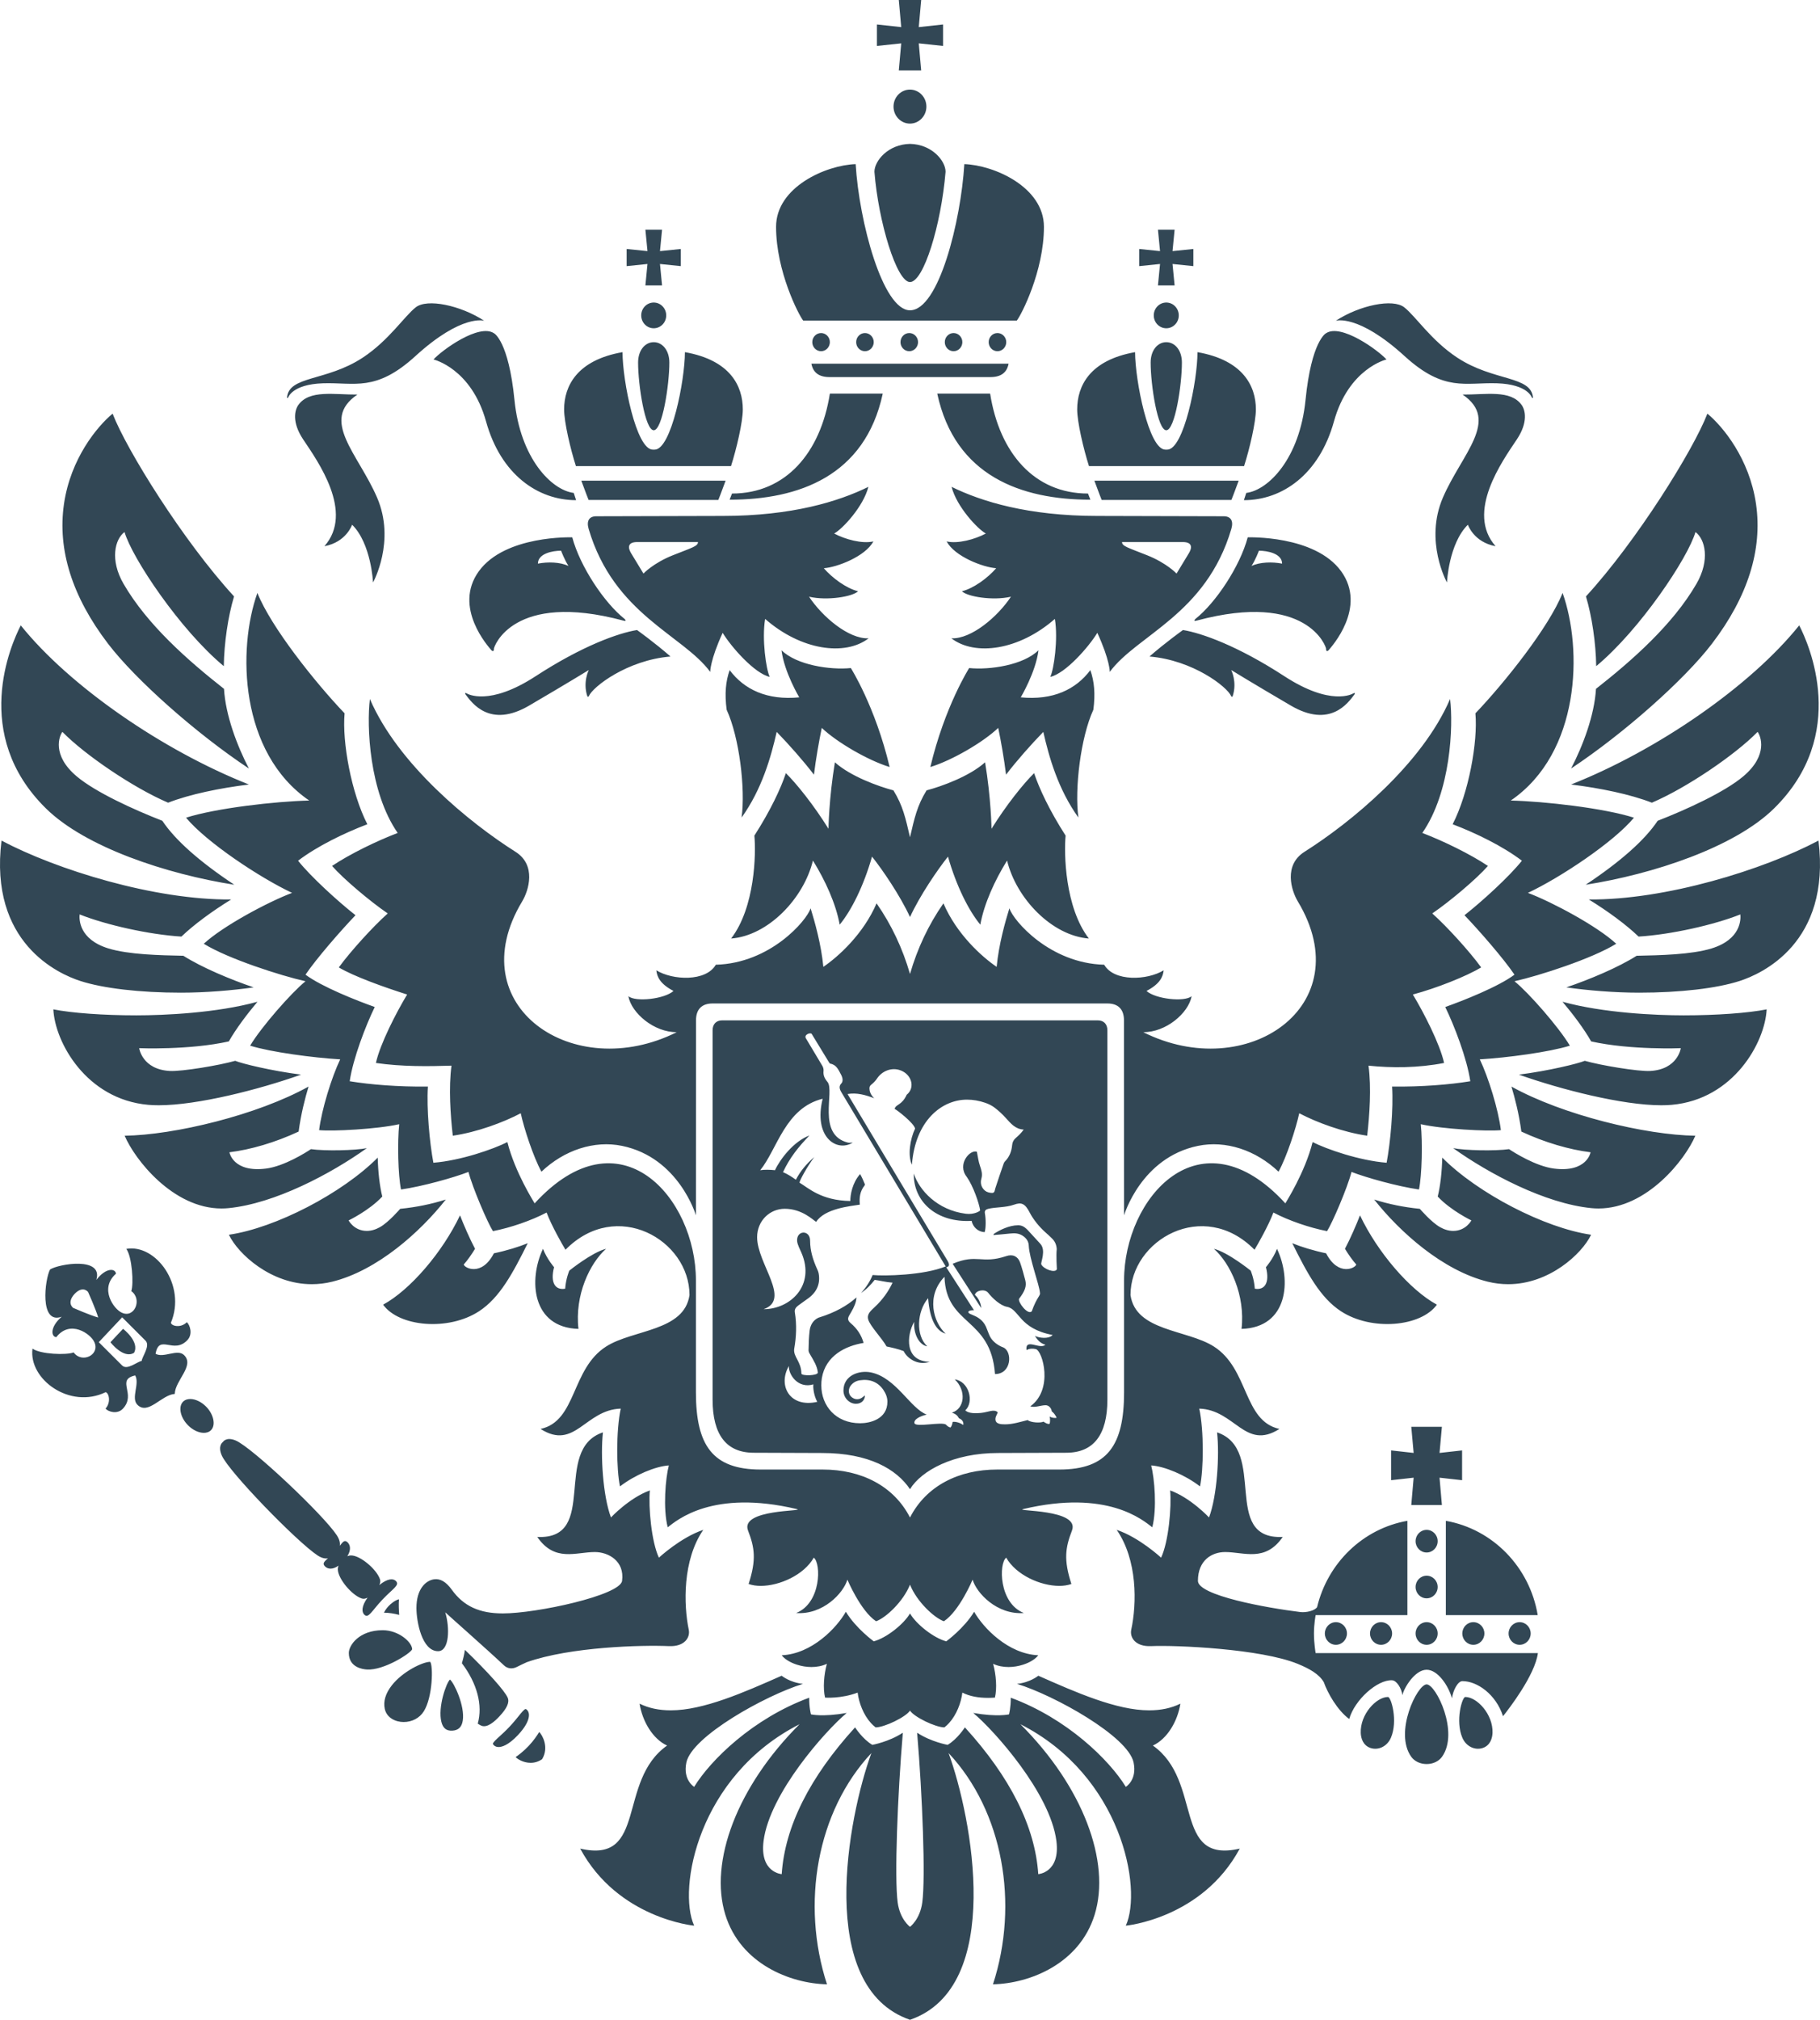 <svg width="110" height="122" viewBox="0 0 110 122" fill="none" xmlns="http://www.w3.org/2000/svg">
<g clip-path="url(#clip0_2626_533)">
<path fill-rule="evenodd" clip-rule="evenodd" d="M88.561 102.501C88.371 102.501 87.948 103.94 88.383 104.961C88.615 105.504 89.159 105.734 89.615 105.582C90.064 105.432 90.194 105.004 90.207 104.672C90.249 103.553 89.269 102.501 88.561 102.501ZM85.297 86.18L85.44 87.76L84.077 87.608V89.407L85.44 89.255L85.297 90.906H87.148L87.005 89.255L88.368 89.407V87.608L87.005 87.76L87.148 86.18H85.297ZM86.225 92.407C85.856 92.407 85.557 92.713 85.557 93.091C85.557 93.468 85.856 93.774 86.225 93.774C86.594 93.774 86.892 93.468 86.892 93.091C86.892 92.713 86.594 92.407 86.225 92.407ZM86.225 95.175C85.856 95.175 85.557 95.481 85.557 95.858C85.557 96.236 85.856 96.542 86.225 96.542C86.594 96.542 86.892 96.236 86.892 95.858C86.892 95.481 86.594 95.175 86.225 95.175ZM86.225 97.982C85.856 97.982 85.557 98.288 85.557 98.665C85.557 99.043 85.856 99.349 86.225 99.349C86.594 99.349 86.892 99.043 86.892 98.665C86.892 98.288 86.594 97.982 86.225 97.982ZM88.381 98.665C88.381 99.043 88.68 99.349 89.048 99.349C89.417 99.349 89.716 99.043 89.716 98.665C89.716 98.288 89.417 97.982 89.048 97.982C88.68 97.982 88.381 98.288 88.381 98.665ZM91.179 98.665C91.179 99.043 91.478 99.349 91.847 99.349C92.215 99.349 92.514 99.043 92.514 98.665C92.514 98.288 92.215 97.982 91.847 97.982C91.478 97.982 91.179 98.288 91.179 98.665ZM86.225 101.74C85.654 101.74 84.244 104.644 85.295 106.113C85.496 106.394 85.848 106.552 86.225 106.552C86.602 106.552 86.954 106.394 87.155 106.113C88.206 104.644 86.796 101.74 86.225 101.74ZM83.889 102.501C83.181 102.501 82.201 103.553 82.243 104.672C82.255 105.004 82.386 105.432 82.835 105.582C83.29 105.734 83.835 105.504 84.067 104.961C84.502 103.94 84.079 102.501 83.889 102.501ZM82.803 98.665C82.803 99.043 83.101 99.349 83.47 99.349C83.839 99.349 84.138 99.043 84.138 98.665C84.138 98.288 83.839 97.982 83.47 97.982C83.101 97.982 82.803 98.288 82.803 98.665ZM80.073 98.665C80.073 99.043 80.372 99.349 80.741 99.349C81.109 99.349 81.409 99.043 81.409 98.665C81.409 98.288 81.109 97.982 80.741 97.982C80.372 97.982 80.073 98.288 80.073 98.665ZM79.415 98.665C79.415 98.083 79.516 97.558 79.516 97.558H85.063V97.076L85.063 93.015L85.063 91.86C82.385 92.33 80.244 94.4 79.605 97.075C79.45 97.297 78.947 97.411 78.592 97.371C76.545 97.12 72.402 96.371 72.402 95.487C72.402 94.244 73.241 93.747 74.048 93.747C75.198 93.747 76.469 94.371 77.528 92.835C73.761 93.008 76.648 87.553 73.559 86.518C73.712 87.911 73.56 90.362 73.073 91.657C73.073 91.657 71.966 90.472 70.723 90.024C70.816 91.036 70.627 93.132 70.176 94.086C70.176 94.086 68.86 92.864 67.494 92.407C68.754 94.238 68.711 96.85 68.372 98.439C68.273 98.899 68.615 99.471 69.576 99.429C71.078 99.362 76.209 99.589 78.435 100.501C79.127 100.785 79.72 101.11 80.009 101.605C80.245 102.271 80.828 103.303 81.546 103.832C81.869 102.68 83.243 101.447 84.138 101.492C84.405 101.505 84.701 101.953 84.762 102.391C84.841 101.983 85.502 100.856 86.225 100.856C86.892 100.856 87.534 101.799 87.757 102.578C87.824 102.078 88.119 101.543 88.386 101.543C89.285 101.543 90.416 102.342 90.842 103.662C91.187 103.231 92.771 101.19 92.95 99.851H79.516C79.516 99.851 79.415 99.272 79.415 98.665ZM87.386 91.861V97.558H92.939C92.456 94.653 90.221 92.36 87.386 91.861ZM21.864 96.552C21.981 96.591 22.099 96.563 22.215 96.501C21.841 97.023 21.856 97.367 22.017 97.528C22.271 97.779 22.458 97.317 23.098 96.636C23.738 95.956 24.181 95.749 23.929 95.497C23.767 95.335 23.43 95.33 22.927 95.741C22.982 95.621 23.003 95.501 22.963 95.384C22.751 94.77 21.766 93.953 21.223 93.951C21.139 93.951 21.062 93.971 20.994 93.999C21.233 93.614 21.172 93.324 21.012 93.165C20.836 92.99 20.735 93.112 20.538 93.366C20.564 93.189 20.519 92.981 20.353 92.728C19.537 91.491 15.224 87.418 14.245 87.009C13.661 86.764 13.469 87.103 13.469 87.103C13.469 87.103 13.145 87.312 13.401 87.906C13.829 88.901 17.973 93.153 19.199 93.954C19.451 94.117 19.653 94.157 19.823 94.124C19.585 94.334 19.471 94.441 19.646 94.616C19.806 94.775 20.091 94.829 20.457 94.57C20.432 94.642 20.416 94.72 20.419 94.806C20.437 95.365 21.261 96.353 21.864 96.552ZM11.498 84.503C11.37 84.503 11.189 84.533 11.055 84.675C10.92 84.818 10.873 85.04 10.922 85.298C10.976 85.578 11.135 85.862 11.371 86.097C11.653 86.379 12.008 86.547 12.32 86.547C12.448 86.547 12.628 86.518 12.762 86.376C13.053 86.066 12.909 85.415 12.447 84.953C12.164 84.672 11.81 84.503 11.498 84.503ZM24.911 99.621C24.907 99.19 24.096 98.468 23.133 98.468C21.702 98.468 21.083 99.379 21.083 99.843C21.083 100.716 21.924 100.828 22.181 100.842C23.188 100.905 24.811 99.872 24.911 99.621ZM23.679 101.801C23.299 102.29 23.157 102.767 23.255 103.22C23.375 103.768 23.914 104.014 24.396 104.014C24.904 104.014 25.359 103.773 25.613 103.369C26.16 102.504 26.184 100.588 26 100.378C25.542 100.378 24.324 100.972 23.679 101.801ZM11.128 81.853C10.723 81.45 9.897 82.051 9.403 81.771C9.622 80.54 10.49 81.832 11.329 80.942C11.664 80.586 11.484 80.031 11.292 79.863C10.931 80.231 10.371 80.103 10.328 79.899C11.28 77.639 9.42 75.119 7.633 75.435C7.984 75.906 8.088 77.543 7.936 77.986C8.616 78.477 8.13 79.632 7.379 79.296C6.876 79.09 5.987 77.826 7.009 76.936C6.979 76.615 6.418 76.537 5.821 77.31C6.258 75.891 3.577 76.336 3.026 76.677C2.713 77.254 2.365 80.027 3.729 79.532C2.998 80.171 3.091 80.746 3.403 80.767C4.236 79.689 5.489 80.563 5.706 81.075C6.055 81.838 4.948 82.373 4.451 81.689C4.025 81.86 2.433 81.804 1.964 81.458C1.715 83.306 4.219 85.141 6.383 84.091C6.582 84.129 6.724 84.7 6.378 85.084C6.547 85.277 7.091 85.444 7.427 85.088C8.264 84.197 6.982 83.344 8.171 83.079C8.458 83.579 7.901 84.449 8.305 84.852C8.952 85.497 9.764 84.246 10.562 84.196C10.585 83.373 11.774 82.499 11.128 81.853ZM4.425 79C4.425 79 4.007 78.702 4.508 78.155C5.022 77.621 5.326 78.043 5.326 78.043C5.326 78.043 5.797 79.096 5.936 79.581C5.461 79.453 4.425 79 4.425 79ZM8.564 82.203C8.305 82.236 7.69 82.786 7.381 82.478L5.97 81.071L6.676 80.319L7.384 79.569L8.794 80.978C9.102 81.285 8.588 81.936 8.564 82.203ZM31.948 103.773C31.996 103.562 31.963 103.393 31.853 103.283C31.819 103.249 31.788 103.229 31.769 103.229C31.689 103.229 31.512 103.449 31.342 103.662C31.2 103.838 31.023 104.057 30.797 104.296C30.573 104.536 30.364 104.725 30.198 104.877C29.999 105.057 29.794 105.244 29.791 105.328C29.791 105.347 29.812 105.379 29.848 105.415C29.921 105.488 30.019 105.524 30.137 105.524C30.319 105.524 30.712 105.431 31.303 104.802C31.753 104.325 31.902 103.979 31.948 103.773ZM31.956 105.453C31.649 105.78 31.336 106.013 31.164 106.132C31.286 106.257 31.635 106.478 32.071 106.478C32.32 106.478 32.552 106.404 32.764 106.259C33.2 105.539 32.78 104.803 32.591 104.615C32.48 104.797 32.264 105.127 31.956 105.453ZM27.194 101.448C26.97 101.659 26.452 103.12 26.678 104.01C26.775 104.392 26.985 104.555 27.34 104.536C27.707 104.512 27.907 104.32 27.969 103.93C28.11 103.041 27.438 101.628 27.194 101.448ZM26.91 97.386C26.923 97.411 29.567 99.743 30.455 100.588C30.664 100.787 30.952 100.833 31.245 100.684C31.412 100.598 31.62 100.5 31.835 100.401C34.479 99.464 38.828 99.358 40.424 99.429C41.385 99.471 41.724 98.9 41.628 98.439C41.316 96.935 41.246 94.238 42.505 92.407C41.14 92.864 39.824 94.086 39.824 94.086C39.373 93.132 39.184 91.036 39.277 90.024C38.034 90.472 36.926 91.657 36.926 91.657C36.44 90.362 36.287 87.911 36.441 86.518C33.351 87.553 36.239 93.008 32.472 92.835C33.53 94.371 34.801 93.747 35.952 93.747C36.758 93.747 37.76 94.277 37.598 95.487C37.48 96.363 32.426 97.454 30.393 97.454C28.973 97.454 28.021 97.014 27.308 96.025C26.965 95.55 26.615 95.335 26.223 95.395C25.737 95.47 25.169 95.969 25.169 97.124C25.169 97.942 25.498 99.735 26.477 99.735C27.165 99.735 27.195 98.318 26.91 97.386ZM30.178 103.679C30.64 103.188 30.802 102.83 30.687 102.551C30.523 102.148 29.473 100.976 28.099 99.654C28.057 99.945 27.981 100.252 27.916 100.461C28.842 101.688 29.187 103.005 28.875 104.112C28.988 104.187 29.058 104.222 29.099 104.238C29.455 104.379 29.899 103.977 30.178 103.679ZM23.492 97.006C23.485 97.013 23.314 97.182 23.204 97.409C23.491 97.411 23.826 97.461 24.127 97.542C24.107 97.275 24.087 96.913 24.113 96.6C23.859 96.658 23.586 96.903 23.492 97.006ZM69.679 105.435C70.549 105.037 71.177 103.96 71.342 102.905C70.79 103.176 70.168 103.308 69.451 103.308C67.479 103.308 65.001 102.211 62.755 101.217C62.755 101.217 62.271 101.624 61.468 101.709C63.734 102.406 68.188 104.878 68.515 106.463C68.734 107.524 68.043 107.929 68.043 107.929C67.052 106.312 64.498 103.801 61.09 102.545C61.097 103.136 60.984 103.551 60.984 103.551C60.984 103.551 60.292 103.721 58.823 103.466C60.108 104.538 63.482 108.324 63.848 111.196C64.092 113.114 62.752 113.202 62.752 113.202C62.561 110.318 61.048 107.333 58.318 104.337C58.318 104.337 57.871 105.038 57.276 105.393C57.276 105.393 56.267 105.214 55.431 104.66C55.753 108.466 55.943 113.409 55.743 114.906C55.604 115.947 55 116.384 55 116.384C55 116.384 54.394 115.947 54.254 114.906C54.055 113.409 54.245 108.466 54.567 104.66C53.73 105.214 52.722 105.393 52.722 105.393C52.127 105.038 51.68 104.337 51.68 104.337C48.949 107.333 47.437 110.318 47.246 113.202C47.246 113.202 45.906 113.114 46.15 111.196C46.516 108.324 49.891 104.538 51.175 103.466C49.706 103.721 49.014 103.551 49.014 103.551C49.014 103.551 48.901 103.136 48.908 102.545C45.5 103.801 42.946 106.312 41.955 107.929C41.955 107.929 41.264 107.524 41.483 106.463C41.81 104.878 46.263 102.406 48.53 101.709C47.727 101.624 47.243 101.217 47.243 101.217C44.997 102.211 42.519 103.308 40.546 103.308C39.829 103.308 39.207 103.176 38.656 102.905C38.821 103.96 39.449 105.037 40.319 105.435C37.272 107.579 39.154 112.604 35.067 111.659C37.346 115.89 41.955 116.315 41.955 116.315C40.934 114.077 42.207 107.249 48.325 104.146C44.559 107.9 42.843 112.452 43.842 115.664C44.759 118.611 47.739 119.806 49.983 119.857C48.396 114.984 49.374 109.402 52.667 105.888C51.255 109.742 49.272 120.027 55 122C60.728 120.027 58.742 109.742 57.331 105.888C60.624 109.402 61.602 114.984 60.015 119.857C62.259 119.806 65.239 118.611 66.156 115.664C67.155 112.452 65.439 107.9 61.673 104.146C67.791 107.249 69.064 114.077 68.043 116.315C68.043 116.315 72.652 115.89 74.931 111.659C70.844 112.604 72.726 107.579 69.679 105.435ZM55.486 20.665C55.486 20.363 55.248 20.117 54.956 20.117C54.662 20.117 54.425 20.363 54.425 20.665C54.425 20.968 54.662 21.214 54.956 21.214C55.248 21.214 55.486 20.968 55.486 20.665ZM58.164 20.665C58.164 20.363 57.927 20.117 57.633 20.117C57.341 20.117 57.103 20.363 57.103 20.665C57.103 20.968 57.341 21.214 57.633 21.214C57.927 21.214 58.164 20.968 58.164 20.665ZM54.004 6.438C54.004 7.004 54.449 7.466 54.997 7.466C55.545 7.466 55.991 7.004 55.991 6.438C55.991 5.872 55.545 5.411 54.997 5.411C54.449 5.411 54.004 5.872 54.004 6.438ZM54.323 4.256H55.676L55.53 2.619L56.999 2.775V1.48L55.53 1.637L55.676 0H54.323L54.469 1.637L53 1.48V2.775L54.469 2.619L54.323 4.256ZM52.808 20.665C52.808 20.363 52.57 20.117 52.277 20.117C51.984 20.117 51.746 20.363 51.746 20.665C51.746 20.968 51.984 21.214 52.277 21.214C52.57 21.214 52.808 20.968 52.808 20.665ZM49.62 22.697C49.764 22.749 49.93 22.777 50.126 22.777H59.873C60.07 22.777 60.236 22.749 60.379 22.697C60.693 22.584 60.885 22.347 60.959 21.969H49.04C49.114 22.347 49.305 22.584 49.62 22.697ZM50.156 20.665C50.156 20.363 49.918 20.117 49.625 20.117C49.333 20.117 49.094 20.363 49.094 20.665C49.094 20.968 49.333 21.214 49.625 21.214C49.918 21.214 50.156 20.968 50.156 20.665ZM60.817 20.665C60.817 20.363 60.578 20.117 60.286 20.117C59.993 20.117 59.755 20.363 59.755 20.665C59.755 20.968 59.993 21.214 60.286 21.214C60.578 21.214 60.817 20.968 60.817 20.665ZM61.454 19.365C61.728 19.023 63.095 16.376 63.095 13.703C63.095 11.298 60.078 9.974 58.284 9.913C58.076 13.349 56.741 18.743 55 18.743C53.353 18.743 51.921 13.38 51.716 9.913C49.922 9.974 46.905 11.298 46.905 13.703C46.905 16.376 48.271 19.023 48.546 19.365H61.454ZM55 17.036C55.82 17.036 56.879 13.614 57.15 10.376C57.15 9.72 56.33 8.717 55 8.691C53.67 8.717 52.85 9.72 52.85 10.376C53.088 13.396 54.193 17.036 55 17.036ZM28.942 34.503C27.352 36.695 29.551 39.094 29.687 39.26C29.783 39.377 29.865 39.324 29.85 39.193C29.838 39.08 30.995 35.7 37.651 37.48C37.793 37.518 37.881 37.521 37.747 37.383C36.518 36.406 35.059 34.217 34.587 32.456C34.587 32.456 30.533 32.311 28.942 34.503ZM32.511 34.045C32.511 33.432 33.4 33.264 33.911 33.264C33.911 33.264 34.135 33.855 34.36 34.182C33.841 33.95 33.121 33.926 32.511 34.045ZM36.044 31.184C35.601 31.184 35.436 31.467 35.58 31.956C37.11 37.122 41.279 38.347 42.925 40.584C42.925 40.584 42.914 39.887 43.677 38.224C44.197 39.079 45.605 40.681 46.52 40.885C46.301 40.424 46.041 38.605 46.244 37.383C48.404 39.277 51.068 39.65 52.497 38.557C51.28 38.603 49.696 37.246 48.898 36.042C50.012 36.3 51.545 36.034 51.861 35.713C51.157 35.541 50.304 34.916 49.791 34.322C50.581 34.267 52.295 33.618 52.786 32.703C52.098 32.859 51.079 32.578 50.415 32.226C50.921 31.952 52.182 30.597 52.485 29.407C50.693 30.288 47.866 31.164 43.678 31.164C43.678 31.164 36.278 31.184 36.044 31.184ZM40.667 33.539C39.483 34.01 38.89 34.644 38.89 34.644C38.89 34.644 38.322 33.71 38.14 33.409C37.959 33.109 37.902 32.741 38.514 32.741H42.185C42.185 32.992 41.851 33.069 40.667 33.539ZM28.137 41.945C28.52 42.454 29.604 44.009 31.982 42.619C34.359 41.228 35.586 40.471 35.586 40.471C35.586 40.471 35.214 41.189 35.496 42.049C35.513 42.099 35.569 42.097 35.59 42.045C35.827 41.489 37.892 39.877 40.525 39.654C39.56 38.809 38.501 38.055 38.501 38.055C37.376 38.237 35.195 39.008 32.374 40.844C29.553 42.679 28.253 41.913 28.199 41.878C28.145 41.844 28.069 41.855 28.137 41.945ZM61.832 100.551C62.239 100.421 62.578 100.214 62.753 99.981C60.931 99.902 59.427 98.326 58.877 97.353C58.271 98.356 57.191 99.14 57.191 99.14C56.422 98.937 55.37 98.097 55 97.455C54.63 98.097 53.578 98.937 52.809 99.14C52.809 99.14 51.728 98.356 51.123 97.353C50.572 98.326 49.068 99.902 47.246 99.981C47.421 100.214 47.761 100.421 48.167 100.551C48.439 100.638 48.74 100.692 49.044 100.692C49.364 100.692 49.687 100.634 49.976 100.498C49.794 101.161 49.733 101.979 49.866 102.539C49.866 102.539 50.835 102.616 51.836 102.237C51.908 102.843 52.184 103.576 52.636 104.072C52.725 104.169 52.819 104.261 52.921 104.337C53.458 104.337 54.755 103.709 55 103.323C55.244 103.709 56.541 104.337 57.079 104.337C57.181 104.261 57.274 104.169 57.363 104.072C57.816 103.576 58.092 102.843 58.164 102.237C58.614 102.464 59.136 102.554 59.715 102.554C59.851 102.554 59.991 102.549 60.133 102.539C60.267 101.979 60.206 101.161 60.024 100.498C60.313 100.634 60.635 100.692 60.956 100.692C61.26 100.692 61.56 100.638 61.832 100.551ZM43.647 61.632C43.29 61.632 43.069 61.86 43.069 62.228V84.541C43.069 86.669 43.906 87.749 45.557 87.749L49.687 87.764C52.517 87.764 54.187 88.74 55 89.95C55.691 88.822 57.635 87.764 60.313 87.764L64.442 87.749C66.093 87.749 66.93 86.669 66.93 84.541V62.228C66.93 61.86 66.708 61.632 66.352 61.632H43.647ZM47.681 82.508C47.642 83.002 48.215 83.9 49.16 83.619C49.132 83.802 49.185 84.3 49.396 84.674C47.721 85.054 46.998 83.674 47.681 82.508ZM62.871 75.122C62.64 74.876 62.412 74.628 62.188 74.378C61.95 74.112 61.779 74.008 61.535 74.008C60.987 74.008 60.4 74.309 60.087 74.517C60.066 74.526 60.05 74.546 60.042 74.6C60.375 74.57 60.71 74.546 61.042 74.508C61.334 74.475 61.606 74.486 61.858 74.674C62.056 74.821 62.168 75.003 62.178 75.241C62.21 76 62.816 77.599 62.853 78.079C62.9 78.267 62.674 78.322 62.36 79.204C62.128 79.464 61.502 78.641 61.593 78.448C61.957 77.971 62.058 77.674 61.965 77.319C61.891 77.034 61.752 76.524 61.65 76.247C61.512 75.878 61.202 75.74 60.817 75.872C59.307 76.374 59.074 75.705 57.577 76.335L59.301 79.007C59.295 78.813 59.202 78.463 58.923 78.212C58.974 77.942 59.517 77.831 59.721 78.083C59.97 78.404 60.456 78.86 60.857 78.933C61.626 79.076 61.568 80.246 63.623 80.637C63.368 80.902 62.798 80.812 62.549 80.692C62.699 80.925 62.872 81.143 63.182 81.223C62.863 81.543 61.949 80.792 62.042 81.548C62.2 81.456 62.419 81.441 62.604 81.488C63.015 81.591 63.688 83.926 62.27 84.947C62.572 85.037 62.896 84.878 63.202 84.878C63.382 84.878 63.55 85.052 63.567 85.246C63.699 85.348 63.786 85.473 63.863 85.633C63.757 85.668 63.55 85.635 63.436 85.559C63.482 85.689 63.471 86 63.423 86.006C63.295 86.023 63.196 85.95 63.065 85.871C62.883 85.965 62.283 85.927 62.113 85.775C61.661 85.885 61.214 86.033 60.742 86.033C60.488 86.033 60.152 86.017 60.164 85.705C60.17 85.553 60.245 85.475 60.304 85.309C60.087 85.085 59.726 85.302 59.294 85.343C58.71 85.4 58.469 85.309 58.342 85.189C58.894 84.677 58.561 83.43 57.708 83.319C58.41 83.993 58.318 85.082 57.533 85.327C57.76 85.4 57.872 85.503 57.959 85.665C58.235 85.779 58.239 85.98 58.218 86.07C58.067 85.962 57.795 85.856 57.578 85.885C57.563 85.98 57.523 86.158 57.441 86.227C57.348 86.206 57.225 86.12 57.178 86.051C56.927 85.859 55.365 86.227 55.27 85.969C55.21 85.73 55.627 85.529 56.012 85.444C55.023 85.08 54.164 83.213 52.641 82.897C51.935 82.75 50.978 83.069 50.978 83.99C50.978 84.442 51.341 84.791 51.733 84.791C52.095 84.791 52.275 84.54 52.275 84.287C52.217 84.331 52.181 84.358 52.146 84.387C51.925 84.569 51.643 84.558 51.439 84.358C51.26 84.183 51.26 83.878 51.434 83.672C51.577 83.501 51.749 83.404 51.979 83.371C52.575 83.283 53.063 83.474 53.392 83.954C53.548 84.183 53.635 84.428 53.635 84.665C53.635 85.726 52.574 85.967 51.987 85.967C50.51 85.967 49.64 84.907 49.64 83.68C49.64 83.537 49.647 83.392 49.671 83.246C49.902 81.865 51.132 81.288 52.196 81.115C52.06 80.635 51.798 80.246 51.422 79.929C51.235 79.772 51.216 79.643 51.334 79.442C51.495 79.167 51.663 78.896 51.734 78.586C51.751 78.517 51.758 78.443 51.763 78.368C51.233 78.844 50.493 79.28 49.468 79.591C49.145 79.741 48.974 80.037 48.933 80.376C48.886 80.77 48.875 81.17 48.868 81.567C48.866 81.659 48.932 81.759 48.983 81.847C49.173 82.175 49.384 82.494 49.431 82.903C49.431 83.101 48.436 83.122 48.436 82.963C48.427 82.243 47.947 81.964 47.999 81.489C48.131 80.75 48.161 80.01 48.04 79.268C48.01 79.081 48.109 78.958 48.242 78.858C48.453 78.697 48.678 78.552 48.889 78.392C49.387 78.01 49.593 77.513 49.476 76.897C49.461 76.817 49.426 76.74 49.391 76.664C49.143 76.116 48.962 75.56 48.962 74.942C48.962 74.264 48.124 74.302 48.178 74.969C48.196 75.177 48.351 75.468 48.438 75.668C49.297 77.651 47.752 79.079 46.153 79.078C47.834 78.495 45.76 76.338 45.76 74.729C45.76 73.742 46.521 73.013 47.428 73.013C48.475 73.013 49.139 73.689 49.329 73.805C49.835 73 51.386 72.855 51.968 72.762C51.924 72.329 51.985 71.944 52.25 71.611C52.267 71.588 52.278 71.547 52.269 71.523C52.186 71.318 52.098 71.115 51.984 70.917C51.506 71.457 51.392 72.173 51.392 72.543C49.624 72.517 48.844 71.742 48.322 71.436C48.324 71.301 48.794 70.453 49.211 69.893C48.754 70.285 48.378 70.728 48.102 71.258C47.849 71.075 47.584 70.909 47.324 70.801C47.722 69.946 48.25 69.28 48.923 68.585C47.976 68.935 47.151 70.009 46.839 70.683C46.568 70.652 46.169 70.641 45.946 70.685C46.978 69.419 47.45 66.926 49.721 66.367C49.152 68.679 50.566 69.619 51.54 69.015C51.413 69.015 51.326 69.036 51.244 69.015C49.346 68.533 50.471 65.898 50.011 65.349C49.837 65.141 49.747 64.951 49.775 64.688C49.785 64.595 49.758 64.487 49.715 64.402L48.706 62.713C48.579 62.5 48.972 62.349 49.056 62.447L50.086 64.136C50.113 64.178 50.145 64.24 50.184 64.247C50.56 64.314 50.677 64.626 50.829 64.903C50.877 64.992 50.915 65.095 50.924 65.195C50.931 65.272 50.91 65.38 50.859 65.432C50.695 65.599 50.727 65.762 50.854 65.977C51.057 66.323 57.156 76.494 57.156 76.494C55.831 77.037 53.435 77.081 52.741 77.013C52.597 77.366 52.372 77.739 52.039 78.098C52.371 77.881 52.628 77.606 52.866 77.307C53.133 77.338 53.535 77.446 53.946 77.476C53.703 77.996 53.338 78.514 52.87 78.947C52.649 79.165 52.376 79.357 52.477 79.706C52.59 80.098 53.318 80.845 53.584 81.329C53.847 81.385 54.292 81.479 54.618 81.61C54.805 82.01 55.434 82.513 56.194 82.253C54.667 82.234 54.78 80.668 55.254 79.84C55.203 80.609 55.574 81.248 56.044 81.32C55.339 80.677 55.41 79.215 56.096 78.413C56.194 79.715 56.588 80.4 57.152 80.554C56.407 79.867 55.959 78.278 57.085 77.12C57.172 80.092 59.89 79.556 60.137 82.996C61.144 82.996 61.201 81.639 60.64 81.389C60.312 81.266 60.016 81.05 59.849 80.756C59.779 80.633 59.707 80.412 59.65 80.282C59.35 79.398 58.505 79.454 58.526 79.242C58.546 79.171 58.679 79.138 58.866 79.138L57.274 76.675L57.191 76.547C57.383 76.508 57.425 76.396 57.228 76.085C57.228 76.085 51.254 66.139 51.225 66.082C51.781 65.985 52.315 66.136 52.834 66.337C52.695 66.208 52.582 66.028 52.558 65.843C52.538 65.694 52.544 65.607 52.664 65.512C52.791 65.408 52.913 65.288 53.002 65.153C53.298 64.701 53.843 64.481 54.338 64.622C55.086 64.835 55.35 65.68 54.801 66.125C54.508 66.771 54.146 66.689 54.071 66.978C54.218 67.046 55.24 67.837 55.308 68.169C55.003 68.804 54.852 69.797 55.116 70.35C55.314 67.712 56.901 66.421 58.446 66.421C58.813 66.421 59.178 66.485 59.544 66.61C59.744 66.678 59.944 66.775 60.111 66.902C60.352 67.086 60.579 67.295 60.782 67.519C61.084 67.85 61.36 68.205 61.873 68.228C61.723 68.442 61.552 68.598 61.377 68.752C61.251 68.865 61.188 69.001 61.173 69.171C61.137 69.537 61.017 69.873 60.747 70.143C60.712 70.178 60.682 70.225 60.665 70.272C60.494 70.77 60.32 71.266 60.159 71.768C60.119 71.89 60.128 72.058 59.963 72.056C59.82 72.054 59.648 72.012 59.541 71.925C59.314 71.742 59.233 71.474 59.314 71.192C59.395 70.911 59.314 70.67 59.226 70.409C59.135 70.148 59.103 69.866 59.042 69.567C58.62 69.419 57.828 70.327 58.432 71.088C58.825 71.648 59.178 72.681 59.239 73.103C59.252 73.145 58.882 73.379 58.372 73.313C56.649 73.093 55.56 71.895 55.228 70.885C55.202 72.597 56.621 73.865 58.724 73.742C58.809 74.141 59.135 74.412 59.514 74.424C59.592 74.167 59.59 73.627 59.526 73.284C59.498 73.133 59.577 73.055 59.717 73.019C60.176 72.903 60.775 72.948 61.287 72.765C61.741 72.602 61.956 72.697 62.238 73.247C62.452 73.662 62.818 74.108 63.163 74.416C63.308 74.544 63.453 74.675 63.59 74.812C63.764 74.987 63.855 75.193 63.869 75.448C63.824 75.847 63.877 76.649 63.877 76.662C63.777 76.925 63.05 76.647 62.933 76.364C62.889 76.259 63.244 75.519 62.871 75.122ZM75.412 32.456C74.941 34.217 73.482 36.406 72.253 37.383C72.119 37.521 72.206 37.518 72.349 37.48C79.005 35.7 80.161 39.08 80.149 39.193C80.135 39.324 80.217 39.377 80.312 39.26C80.448 39.094 82.648 36.695 81.057 34.503C79.466 32.311 75.412 32.456 75.412 32.456ZM75.64 34.182C75.865 33.855 76.089 33.264 76.089 33.264C76.6 33.264 77.489 33.432 77.489 34.045C76.878 33.926 76.158 33.95 75.64 34.182ZM81.863 41.945C81.931 41.855 81.854 41.844 81.8 41.878C81.747 41.913 80.447 42.679 77.626 40.844C74.805 39.008 72.624 38.237 71.499 38.055C71.499 38.055 70.44 38.809 69.474 39.654C72.108 39.877 74.173 41.489 74.41 42.045C74.431 42.097 74.487 42.099 74.503 42.049C74.785 41.189 74.414 40.471 74.414 40.471C74.414 40.471 75.64 41.228 78.018 42.619C80.396 44.009 81.48 42.454 81.863 41.945ZM59.585 32.226C58.921 32.578 57.902 32.859 57.214 32.703C57.704 33.618 59.419 34.267 60.209 34.322C59.696 34.916 58.842 35.541 58.139 35.713C58.455 36.034 59.988 36.3 61.102 36.042C60.304 37.246 58.719 38.603 57.502 38.557C58.932 39.65 61.596 39.277 63.756 37.383C63.959 38.605 63.699 40.424 63.48 40.885C64.395 40.681 65.803 39.079 66.322 38.224C67.086 39.887 67.074 40.584 67.074 40.584C68.721 38.347 72.89 37.122 74.419 31.956C74.564 31.467 74.398 31.184 73.956 31.184C73.722 31.184 66.322 31.164 66.322 31.164C62.133 31.164 59.306 30.288 57.514 29.407C57.817 30.597 59.079 31.952 59.585 32.226ZM71.486 32.741C72.097 32.741 72.04 33.109 71.859 33.409C71.678 33.71 71.11 34.644 71.11 34.644C71.11 34.644 70.516 34.01 69.332 33.539C68.149 33.069 67.815 32.992 67.815 32.741H71.486ZM44.1 40.478C43.861 41.154 43.791 41.9 43.918 42.87C44.687 44.542 45.059 47.646 44.822 49.382C46.048 47.671 46.592 45.748 46.943 44.209C47.646 44.928 48.558 45.958 49.195 46.792C49.304 45.888 49.498 44.773 49.668 43.967C50.584 44.841 52.484 45.94 53.769 46.329C52.904 42.679 51.424 40.352 51.424 40.352C50.167 40.478 48.144 40.172 47.234 39.277C47.397 40.6 48.307 42.121 48.307 42.121C46.357 42.311 44.977 41.645 44.1 40.478ZM65.9 40.478C65.023 41.645 63.642 42.311 61.693 42.121C61.693 42.121 62.603 40.6 62.765 39.277C61.855 40.172 59.833 40.478 58.576 40.352C58.576 40.352 57.096 42.679 56.23 46.329C57.516 45.94 59.416 44.841 60.332 43.967C60.502 44.773 60.695 45.888 60.805 46.792C61.441 45.958 62.353 44.928 63.057 44.209C63.407 45.748 63.952 47.671 65.178 49.382C64.94 47.646 65.313 44.542 66.082 42.87C66.209 41.9 66.138 41.154 65.9 40.478ZM49.133 51.98C49.869 53.162 50.523 54.584 50.75 55.851C51.455 54.998 52.2 53.514 52.705 51.742C53.324 52.516 54.404 54.092 55 55.391C55.595 54.092 56.676 52.516 57.295 51.742C57.8 53.514 58.545 54.998 59.25 55.851C59.477 54.584 60.131 53.162 60.867 51.98C61.426 54.281 63.584 56.52 65.811 56.689C64.362 54.808 64.302 51.556 64.405 50.473C63.44 48.973 62.805 47.619 62.501 46.7C61.847 47.347 60.835 48.604 59.927 50.058C59.927 50.04 59.901 48.235 59.538 46.044C58.602 46.89 56.907 47.502 56.001 47.74C55.429 48.673 55.272 49.401 55 50.572C54.728 49.401 54.571 48.673 53.999 47.74C53.093 47.502 51.398 46.89 50.461 46.044C50.099 48.235 50.073 50.04 50.073 50.058C49.165 48.604 48.153 47.347 47.498 46.7C47.195 47.619 46.559 48.973 45.594 50.473C45.697 51.556 45.637 54.808 44.188 56.689C46.416 56.52 48.574 54.281 49.133 51.98ZM28.954 79.202C30.204 78.386 30.995 76.904 31.896 75.092C31.371 75.309 30.612 75.544 29.851 75.702C29.108 77.138 28.056 76.581 28.029 76.377C28.256 76.125 28.516 75.753 28.711 75.429C28.395 74.837 28.013 73.954 27.803 73.409C26.741 75.646 24.789 77.918 23.155 78.805C24.116 80.142 27.096 80.414 28.954 79.202ZM32.817 75.431C31.931 77.302 32.139 80.186 34.962 80.268C34.728 78.226 35.647 76.305 36.63 75.431C35.785 75.639 34.408 76.749 34.408 76.749C34.408 76.749 34.201 77.225 34.159 77.84C33.568 77.945 33.242 77.49 33.487 76.541C33.487 76.541 33.06 76.052 32.817 75.431ZM18.846 77.568C19.258 77.568 19.673 77.517 20.08 77.417C22.806 76.743 25.401 74.412 26.944 72.455C26.063 72.734 25.172 72.916 24.186 73.016C24.186 73.016 23.495 73.824 22.963 74.123C22.693 74.276 22.424 74.349 22.169 74.349C21.397 74.349 21.07 73.716 21.07 73.716C21.07 73.716 22.314 73.12 23.105 72.273C22.948 71.649 22.849 70.785 22.83 69.923C20.684 72.079 16.651 74.174 13.834 74.581C14.391 75.742 16.369 77.568 18.846 77.568ZM13.389 72.995C13.531 72.995 13.673 72.988 13.813 72.974C16.614 72.697 19.995 70.903 22.172 69.35C21.479 69.491 19.656 69.532 18.792 69.411C18.493 69.612 17.175 70.445 16.078 70.584C14.077 70.838 13.866 69.6 13.866 69.6C15.151 69.442 16.633 69.009 18.049 68.349C18.191 67.282 18.438 66.332 18.649 65.631C15.561 67.351 10.523 68.561 7.535 68.6C8.133 70.021 10.451 72.995 13.389 72.995ZM13.83 62.904C14.261 62.143 14.942 61.242 15.562 60.508C13.097 61.187 9.923 61.329 8.241 61.329C6.257 61.329 4.329 61.189 3.224 60.967C3.322 62.96 5.217 66.398 8.957 66.734C9.152 66.752 9.368 66.76 9.599 66.76C11.932 66.76 15.643 65.816 18.196 64.91C16.376 64.676 14.617 64.243 14.216 64.075C13.267 64.348 10.998 64.728 10.262 64.688C8.59 64.596 8.411 63.312 8.411 63.312C8.411 63.312 11.42 63.439 13.83 62.904ZM4.852 59.252C6.242 59.701 8.457 59.959 10.932 59.959C12.442 59.959 14.034 59.824 15.329 59.64C13.931 59.163 12.204 58.443 11.082 57.73C9.68 57.702 7.776 57.662 6.554 57.288C4.757 56.737 4.782 55.508 4.814 55.232C6.368 55.857 9.012 56.454 10.966 56.571C11.686 55.877 12.799 55.05 13.973 54.33C9.336 54.371 3.417 52.534 0.091 50.773C-0.669 56.961 3.533 58.825 4.852 59.252ZM15.044 46.42C14.329 45.047 13.631 43.2 13.539 41.608C11.371 39.904 8.895 37.736 7.463 35.257C6.635 33.824 6.941 32.569 7.527 32.136C7.974 33.693 10.886 38.051 13.526 40.237C13.547 38.84 13.781 37.234 14.146 36.025C11.077 32.685 7.637 27.152 6.806 24.984C5.872 25.758 4.262 27.704 3.866 30.447C3.468 33.207 4.362 36.043 6.526 38.876C8.189 41.055 11.852 44.303 15.044 46.42ZM14.162 53.441C12.053 52.041 10.59 50.743 9.811 49.577C8.048 48.891 5.768 47.844 4.645 46.901C3.102 45.606 3.591 44.44 3.771 44.207C5.129 45.595 8.071 47.595 10.161 48.484C11.466 47.976 13.278 47.603 15.044 47.386C9.81 45.317 4.192 41.434 1.255 37.774C0.66 38.93 -1.759 44.37 2.776 48.83C5.164 51.18 10.083 52.801 14.162 53.441ZM82.197 73.409C81.987 73.954 81.605 74.837 81.289 75.429C81.484 75.753 81.743 76.125 81.971 76.377C81.943 76.581 80.892 77.138 80.149 75.702C79.388 75.544 78.628 75.309 78.104 75.092C79.005 76.904 79.795 78.386 81.046 79.202C82.903 80.414 85.883 80.142 86.845 78.805C85.211 77.918 83.259 75.646 82.197 73.409ZM77.182 75.431C76.94 76.052 76.513 76.541 76.513 76.541C76.758 77.49 76.431 77.945 75.84 77.84C75.799 77.225 75.591 76.749 75.591 76.749C75.591 76.749 74.215 75.639 73.369 75.431C74.352 76.305 75.272 78.226 75.038 80.268C77.86 80.186 78.069 77.302 77.182 75.431ZM86.895 72.273C87.686 73.12 88.929 73.716 88.929 73.716C88.929 73.716 88.602 74.349 87.831 74.349C87.576 74.349 87.307 74.276 87.037 74.123C86.505 73.824 85.814 73.016 85.814 73.016C84.827 72.916 83.937 72.734 83.056 72.455C84.599 74.412 87.194 76.743 89.919 77.417C90.327 77.517 90.742 77.568 91.154 77.568C93.63 77.568 95.609 75.742 96.166 74.581C93.349 74.174 89.315 72.079 87.169 69.923C87.151 70.785 87.051 71.649 86.895 72.273ZM91.95 68.349C93.367 69.009 94.849 69.442 96.134 69.6C96.134 69.6 95.922 70.838 93.922 70.584C92.825 70.445 91.506 69.612 91.208 69.411C90.343 69.532 88.521 69.491 87.828 69.35C90.005 70.903 93.386 72.697 96.186 72.974C96.327 72.988 96.469 72.995 96.61 72.995C99.549 72.995 101.867 70.021 102.465 68.6C99.476 68.561 94.439 67.351 91.351 65.631C91.562 66.332 91.808 67.282 91.95 68.349ZM94.437 60.508C95.058 61.242 95.739 62.143 96.169 62.904C98.58 63.439 101.588 63.312 101.588 63.312C101.588 63.312 101.41 64.596 99.738 64.688C99.001 64.728 96.733 64.348 95.784 64.075C95.382 64.243 93.624 64.676 91.803 64.91C94.357 65.816 98.068 66.76 100.401 66.76C100.632 66.76 100.847 66.752 101.042 66.734C104.782 66.398 106.678 62.96 106.776 60.967C105.671 61.189 103.743 61.329 101.759 61.329C100.077 61.329 96.903 61.187 94.437 60.508ZM109.909 50.773C106.583 52.534 100.664 54.371 96.027 54.33C97.201 55.05 98.314 55.877 99.034 56.571C100.988 56.454 103.631 55.857 105.185 55.232C105.217 55.508 105.243 56.737 103.445 57.288C102.223 57.662 100.32 57.702 98.918 57.73C97.796 58.443 96.069 59.163 94.67 59.64C95.966 59.824 97.558 59.959 99.068 59.959C101.542 59.959 103.758 59.701 105.147 59.252C106.467 58.825 110.669 56.961 109.909 50.773ZM102.473 32.136C103.059 32.569 103.364 33.824 102.537 35.257C101.104 37.736 98.629 39.904 96.46 41.608C96.368 43.2 95.671 45.047 94.955 46.42C98.148 44.303 101.811 41.055 103.474 38.876C105.637 36.043 106.532 33.207 106.134 30.447C105.738 27.704 104.128 25.758 103.194 24.984C102.363 27.152 98.923 32.685 95.854 36.025C96.218 37.234 96.453 38.84 96.474 40.237C99.113 38.051 102.025 33.693 102.473 32.136ZM99.839 48.484C101.928 47.595 104.871 45.595 106.229 44.207C106.409 44.44 106.897 45.606 105.354 46.901C104.231 47.844 101.952 48.891 100.189 49.577C99.409 50.743 97.947 52.041 95.837 53.441C99.916 52.801 104.836 51.18 107.224 48.83C111.758 44.37 109.339 38.93 108.744 37.774C105.808 41.434 100.189 45.317 94.955 47.386C96.721 47.603 98.534 47.976 99.839 48.484ZM87.642 42.222C85.942 46.169 81.632 49.688 78.844 51.45C77.573 52.253 78.037 53.777 78.443 54.453C82.242 60.768 75.335 65.474 69.097 62.345C70.458 62.36 71.832 61.202 72.022 60.17C71.59 60.545 69.818 60.339 69.295 59.855C70.099 59.434 70.29 59.008 70.331 58.609C69.337 59.219 67.329 59.303 66.737 58.272C63.441 58.183 61.248 55.608 61.006 54.866C60.761 55.656 60.367 57.037 60.237 58.4C59.343 57.794 57.817 56.423 57.021 54.564C56.12 55.852 55.441 57.302 55 58.83C54.559 57.302 53.88 55.852 52.979 54.564C52.183 56.423 50.656 57.794 49.763 58.4C49.633 57.037 49.239 55.656 48.994 54.866C48.752 55.608 46.559 58.183 43.263 58.272C42.671 59.303 40.662 59.219 39.669 58.609C39.71 59.008 39.901 59.434 40.705 59.855C40.181 60.339 38.41 60.545 37.977 60.17C38.167 61.202 39.542 62.36 40.903 62.345C34.664 65.474 27.758 60.768 31.556 54.453C31.963 53.777 32.427 52.253 31.155 51.45C28.367 49.688 24.057 46.169 22.357 42.222C22.155 43.832 22.309 47.826 24.036 50.311C22.774 50.794 21.156 51.578 20.069 52.304C20.757 53.087 22.358 54.439 23.435 55.174C22.556 55.956 21.192 57.453 20.477 58.434C21.384 58.974 23.211 59.629 24.607 60.071C23.962 61.137 22.969 63.061 22.72 64.205C24.283 64.433 25.879 64.412 27.288 64.368C27.108 65.702 27.226 67.378 27.367 68.599C28.818 68.39 30.414 67.801 31.473 67.243C31.674 68.164 32.228 69.864 32.724 70.773C34.101 69.466 35.917 68.867 37.597 69.213C41.039 69.923 42.062 73.408 42.062 73.408L42.067 62.806V61.623C42.067 60.962 42.422 60.612 43.06 60.612H66.94C67.577 60.612 67.932 60.962 67.932 61.623V62.806L67.938 73.408C67.938 73.408 68.961 69.923 72.402 69.213C74.083 68.867 75.899 69.466 77.275 70.773C77.772 69.864 78.325 68.164 78.526 67.243C79.585 67.801 81.181 68.39 82.632 68.599C82.774 67.378 82.892 65.702 82.712 64.368C84.105 64.512 85.706 64.512 87.28 64.205C87.031 63.061 86.038 61.137 85.392 60.071C86.845 59.681 88.616 58.974 89.523 58.434C88.808 57.453 87.444 55.956 86.565 55.174C87.641 54.439 89.243 53.087 89.931 52.304C88.843 51.578 87.225 50.794 85.964 50.311C87.69 47.826 87.844 43.832 87.642 42.222ZM44.241 29.811L44.099 30.183C48.272 30.183 52.282 28.754 53.353 23.776H50.157C49.59 27.363 47.484 29.811 44.241 29.811ZM26.202 21.713C26.202 21.713 28.484 22.243 29.377 25.458C30.271 28.674 32.516 30.212 34.819 30.212L34.677 29.774C33.337 29.607 31.447 27.696 31.094 24.157C30.738 20.594 29.865 20.135 29.865 20.135C28.963 19.511 26.696 21.16 26.202 21.713ZM19.526 23.151C21.43 23.089 22.711 23.695 25.103 21.513C27.928 18.936 29.269 19.377 29.269 19.377C27.827 18.438 25.817 18.02 25.127 18.563C24.437 19.105 23.502 20.561 21.932 21.597C19.719 23.058 17.446 22.672 17.344 24.034H17.406C17.406 24.034 17.623 23.214 19.526 23.151ZM21.282 31.694C22.439 32.836 22.546 35.183 22.546 35.183C22.546 35.183 23.931 32.696 22.789 30.051C21.648 27.406 19.314 25.377 21.602 23.833C20.204 23.845 18.69 23.523 18.025 24.471C17.818 24.767 17.626 25.499 18.323 26.541C19.208 27.864 21.419 30.943 19.607 32.992C20.932 32.748 21.282 31.694 21.282 31.694ZM35.575 30.198H43.415C43.415 30.198 43.609 29.721 43.856 29.033H35.134C35.381 29.721 35.575 30.198 35.575 30.198ZM40.266 19.051C40.266 18.623 39.928 18.274 39.511 18.274C39.093 18.274 38.755 18.623 38.755 19.051C38.755 19.48 39.093 19.828 39.511 19.828C39.928 19.828 40.266 19.48 40.266 19.051ZM44.182 28.154C44.517 27.101 44.895 25.5 44.895 24.728C44.895 23.316 44.136 21.752 41.396 21.271C41.396 22.978 40.568 27.159 39.567 27.159H39.454C38.453 27.159 37.625 23.009 37.625 21.271C34.876 21.751 34.095 23.315 34.095 24.728C34.095 25.5 34.473 27.101 34.808 28.154H44.182ZM39.511 25.988C40.032 25.988 40.455 23.258 40.455 21.899C40.455 21.156 40.032 20.669 39.511 20.669C38.989 20.669 38.566 21.156 38.566 21.899C38.566 23.258 38.989 25.988 39.511 25.988ZM39.007 17.239H40.014L39.889 15.945L41.148 16.074V15.039L39.889 15.168L40.014 13.874H39.007L39.133 15.168L37.873 15.039V16.074L39.133 15.945L39.007 17.239ZM59.843 23.776H56.647C57.718 28.754 61.728 30.183 65.901 30.183L65.759 29.811C62.516 29.811 60.41 27.363 59.843 23.776ZM75.181 30.212C77.484 30.212 79.729 28.674 80.623 25.458C81.515 22.243 83.798 21.713 83.798 21.713C83.303 21.16 81.037 19.511 80.135 20.135C80.135 20.135 79.262 20.594 78.906 24.157C78.553 27.696 76.663 29.607 75.323 29.774L75.181 30.212ZM84.897 21.513C87.289 23.695 88.57 23.089 90.474 23.151C92.377 23.214 92.594 24.034 92.594 24.034H92.656C92.554 22.672 90.281 23.058 88.068 21.597C86.498 20.561 85.563 19.105 84.873 18.563C84.183 18.02 82.172 18.438 80.731 19.377C80.731 19.377 82.072 18.936 84.897 21.513ZM91.975 24.471C91.309 23.523 89.796 23.845 88.398 23.833C90.686 25.377 88.353 27.406 87.21 30.051C86.069 32.696 87.454 35.183 87.454 35.183C87.454 35.183 87.561 32.836 88.718 31.694C88.718 31.694 89.068 32.748 90.393 32.992C88.581 30.943 90.792 27.864 91.677 26.541C92.373 25.499 92.182 24.767 91.975 24.471ZM74.425 30.198C74.425 30.198 74.618 29.721 74.866 29.033H66.144C66.391 29.721 66.585 30.198 66.585 30.198H74.425ZM71.245 19.051C71.245 18.623 70.906 18.274 70.489 18.274C70.072 18.274 69.733 18.623 69.733 19.051C69.733 19.48 70.072 19.828 70.489 19.828C70.906 19.828 71.245 19.48 71.245 19.051ZM75.192 28.154C75.527 27.101 75.905 25.5 75.905 24.728C75.905 23.315 75.123 21.751 72.375 21.271C72.375 23.009 71.546 27.159 70.546 27.159H70.433C69.432 27.159 68.604 22.978 68.604 21.271C65.864 21.752 65.105 23.316 65.105 24.728C65.105 25.5 65.483 27.101 65.817 28.154H75.192ZM70.489 25.988C71.011 25.988 71.434 23.258 71.434 21.899C71.434 21.156 71.011 20.669 70.489 20.669C69.967 20.669 69.545 21.156 69.545 21.899C69.545 23.258 69.967 25.988 70.489 25.988ZM69.986 17.239H70.993L70.867 15.945L72.127 16.074V15.039L70.867 15.168L70.993 13.874H69.986L70.112 15.168L68.852 15.039V16.074L70.112 15.945L69.986 17.239ZM18.689 48.354C16.652 48.403 13.066 48.81 11.245 49.39C12.483 50.881 15.715 53.022 17.652 53.931C16.146 54.503 13.444 55.956 12.317 57.005C13.769 57.905 16.958 58.933 18.465 59.269C17.588 59.983 15.781 62.048 15.118 63.161C16.366 63.551 18.932 63.891 20.561 63.987C20.039 65.079 19.444 67.007 19.287 68.262C20.094 68.344 22.792 68.205 24.128 67.904C24.014 68.998 24.057 70.99 24.238 71.848C25.556 71.658 27.438 71.126 28.314 70.787C28.568 71.763 29.474 73.864 29.793 74.363C30.849 74.159 32.109 73.727 33.036 73.24C33.329 74.022 33.994 75.192 34.178 75.487C37.265 72.358 41.673 74.896 41.673 78.226C41.356 80.42 38.267 80.297 36.641 81.328C34.503 82.684 34.873 85.828 32.672 86.311C34.752 87.63 35.357 85.154 37.517 85.084C37.228 86.419 37.256 88.789 37.472 89.782C38.361 89.094 39.608 88.569 40.423 88.515C40.222 89.294 40.065 91.116 40.356 92.251C40.929 91.816 43.069 89.95 48.15 91.149C48.766 91.295 44.704 91.135 45.211 92.449C45.61 93.485 45.723 94.205 45.245 95.675C45.461 95.753 45.711 95.79 45.98 95.79C47.119 95.79 48.596 95.127 49.183 94.086C49.637 94.424 49.637 96.832 48.117 97.43C49.74 97.549 50.976 96.227 51.216 95.414C51.216 95.414 52.009 97.306 52.95 97.927C53.541 97.719 54.593 96.737 55 95.717C55.406 96.737 56.459 97.719 57.049 97.927C57.99 97.306 58.784 95.414 58.784 95.414C59.023 96.227 60.26 97.549 61.882 97.43C60.363 96.832 60.363 94.424 60.816 94.086C61.403 95.127 62.88 95.79 64.02 95.79C64.289 95.79 64.539 95.753 64.755 95.675C64.277 94.205 64.39 93.485 64.789 92.449C65.296 91.135 61.234 91.295 61.85 91.149C66.93 89.95 69.071 91.816 69.644 92.251C69.935 91.116 69.778 89.294 69.577 88.515C70.392 88.569 71.639 89.094 72.528 89.782C72.744 88.789 72.772 86.419 72.483 85.084C74.643 85.154 75.248 87.63 77.328 86.311C75.127 85.828 75.497 82.684 73.359 81.328C71.733 80.297 68.643 80.42 68.327 78.226C68.327 74.896 72.735 72.358 75.822 75.487C76.005 75.192 76.671 74.022 76.964 73.24C77.89 73.727 79.151 74.159 80.207 74.363C80.526 73.864 81.432 71.763 81.685 70.787C82.561 71.126 84.444 71.658 85.762 71.848C85.942 70.99 85.986 68.998 85.871 67.904C87.207 68.205 89.905 68.344 90.713 68.262C90.556 67.007 89.961 65.079 89.438 63.987C91.068 63.891 93.634 63.551 94.882 63.161C94.219 62.048 92.412 59.983 91.535 59.269C93.042 58.933 96.23 57.905 97.683 57.005C96.556 55.956 93.853 54.503 92.347 53.931C94.284 53.022 97.517 50.881 98.755 49.39C96.933 48.81 93.347 48.403 91.311 48.354C95.526 45.469 95.656 39.213 94.442 35.813C93.626 37.874 90.92 41.26 89.173 43.086C89.328 44.823 88.764 47.905 87.798 49.786C89.182 50.312 90.822 51.105 91.983 51.989C91.212 52.959 89.554 54.465 88.513 55.281C89.394 56.202 90.875 57.894 91.534 58.872C90.559 59.602 88.438 60.44 87.35 60.825C87.885 61.923 88.663 63.926 88.864 65.309C87.625 65.514 85.92 65.652 84.137 65.631C84.224 66.954 84.038 69.004 83.807 70.232C82.154 70.1 80.203 69.421 79.334 68.985C78.873 70.815 77.737 72.59 77.687 72.685C72.519 67.05 67.938 72.366 67.938 77.332V84.1C67.938 87.302 66.93 88.763 64.028 88.763H60.273C57.936 88.763 55.977 89.755 55 91.661C54.023 89.755 52.064 88.763 49.726 88.763H45.971C43.07 88.763 42.061 87.302 42.061 84.1V77.332C42.061 72.366 37.481 67.05 32.313 72.685C32.263 72.59 31.126 70.815 30.666 68.985C29.796 69.421 27.846 70.1 26.193 70.232C25.962 69.004 25.776 66.954 25.862 65.631C24.08 65.652 22.375 65.514 21.136 65.309C21.337 63.926 22.114 61.923 22.65 60.825C21.562 60.44 19.441 59.602 18.465 58.872C19.125 57.894 20.606 56.202 21.486 55.281C20.446 54.465 18.787 52.959 18.016 51.989C19.178 51.105 20.818 50.312 22.202 49.786C21.235 47.905 20.672 44.823 20.827 43.086C19.08 41.26 16.373 37.874 15.557 35.813C14.343 39.213 14.473 45.469 18.689 48.354ZM7.056 80.668L6.676 81.074C6.676 81.074 7.465 82.104 8.101 81.712C8.463 81.043 7.438 80.264 7.438 80.264L7.056 80.668Z" fill="#324755"/>
</g>
<defs>
<clipPath id="clip0_2626_533">
<rect width="110" height="122" fill="white"/>
</clipPath>
</defs>
</svg>
